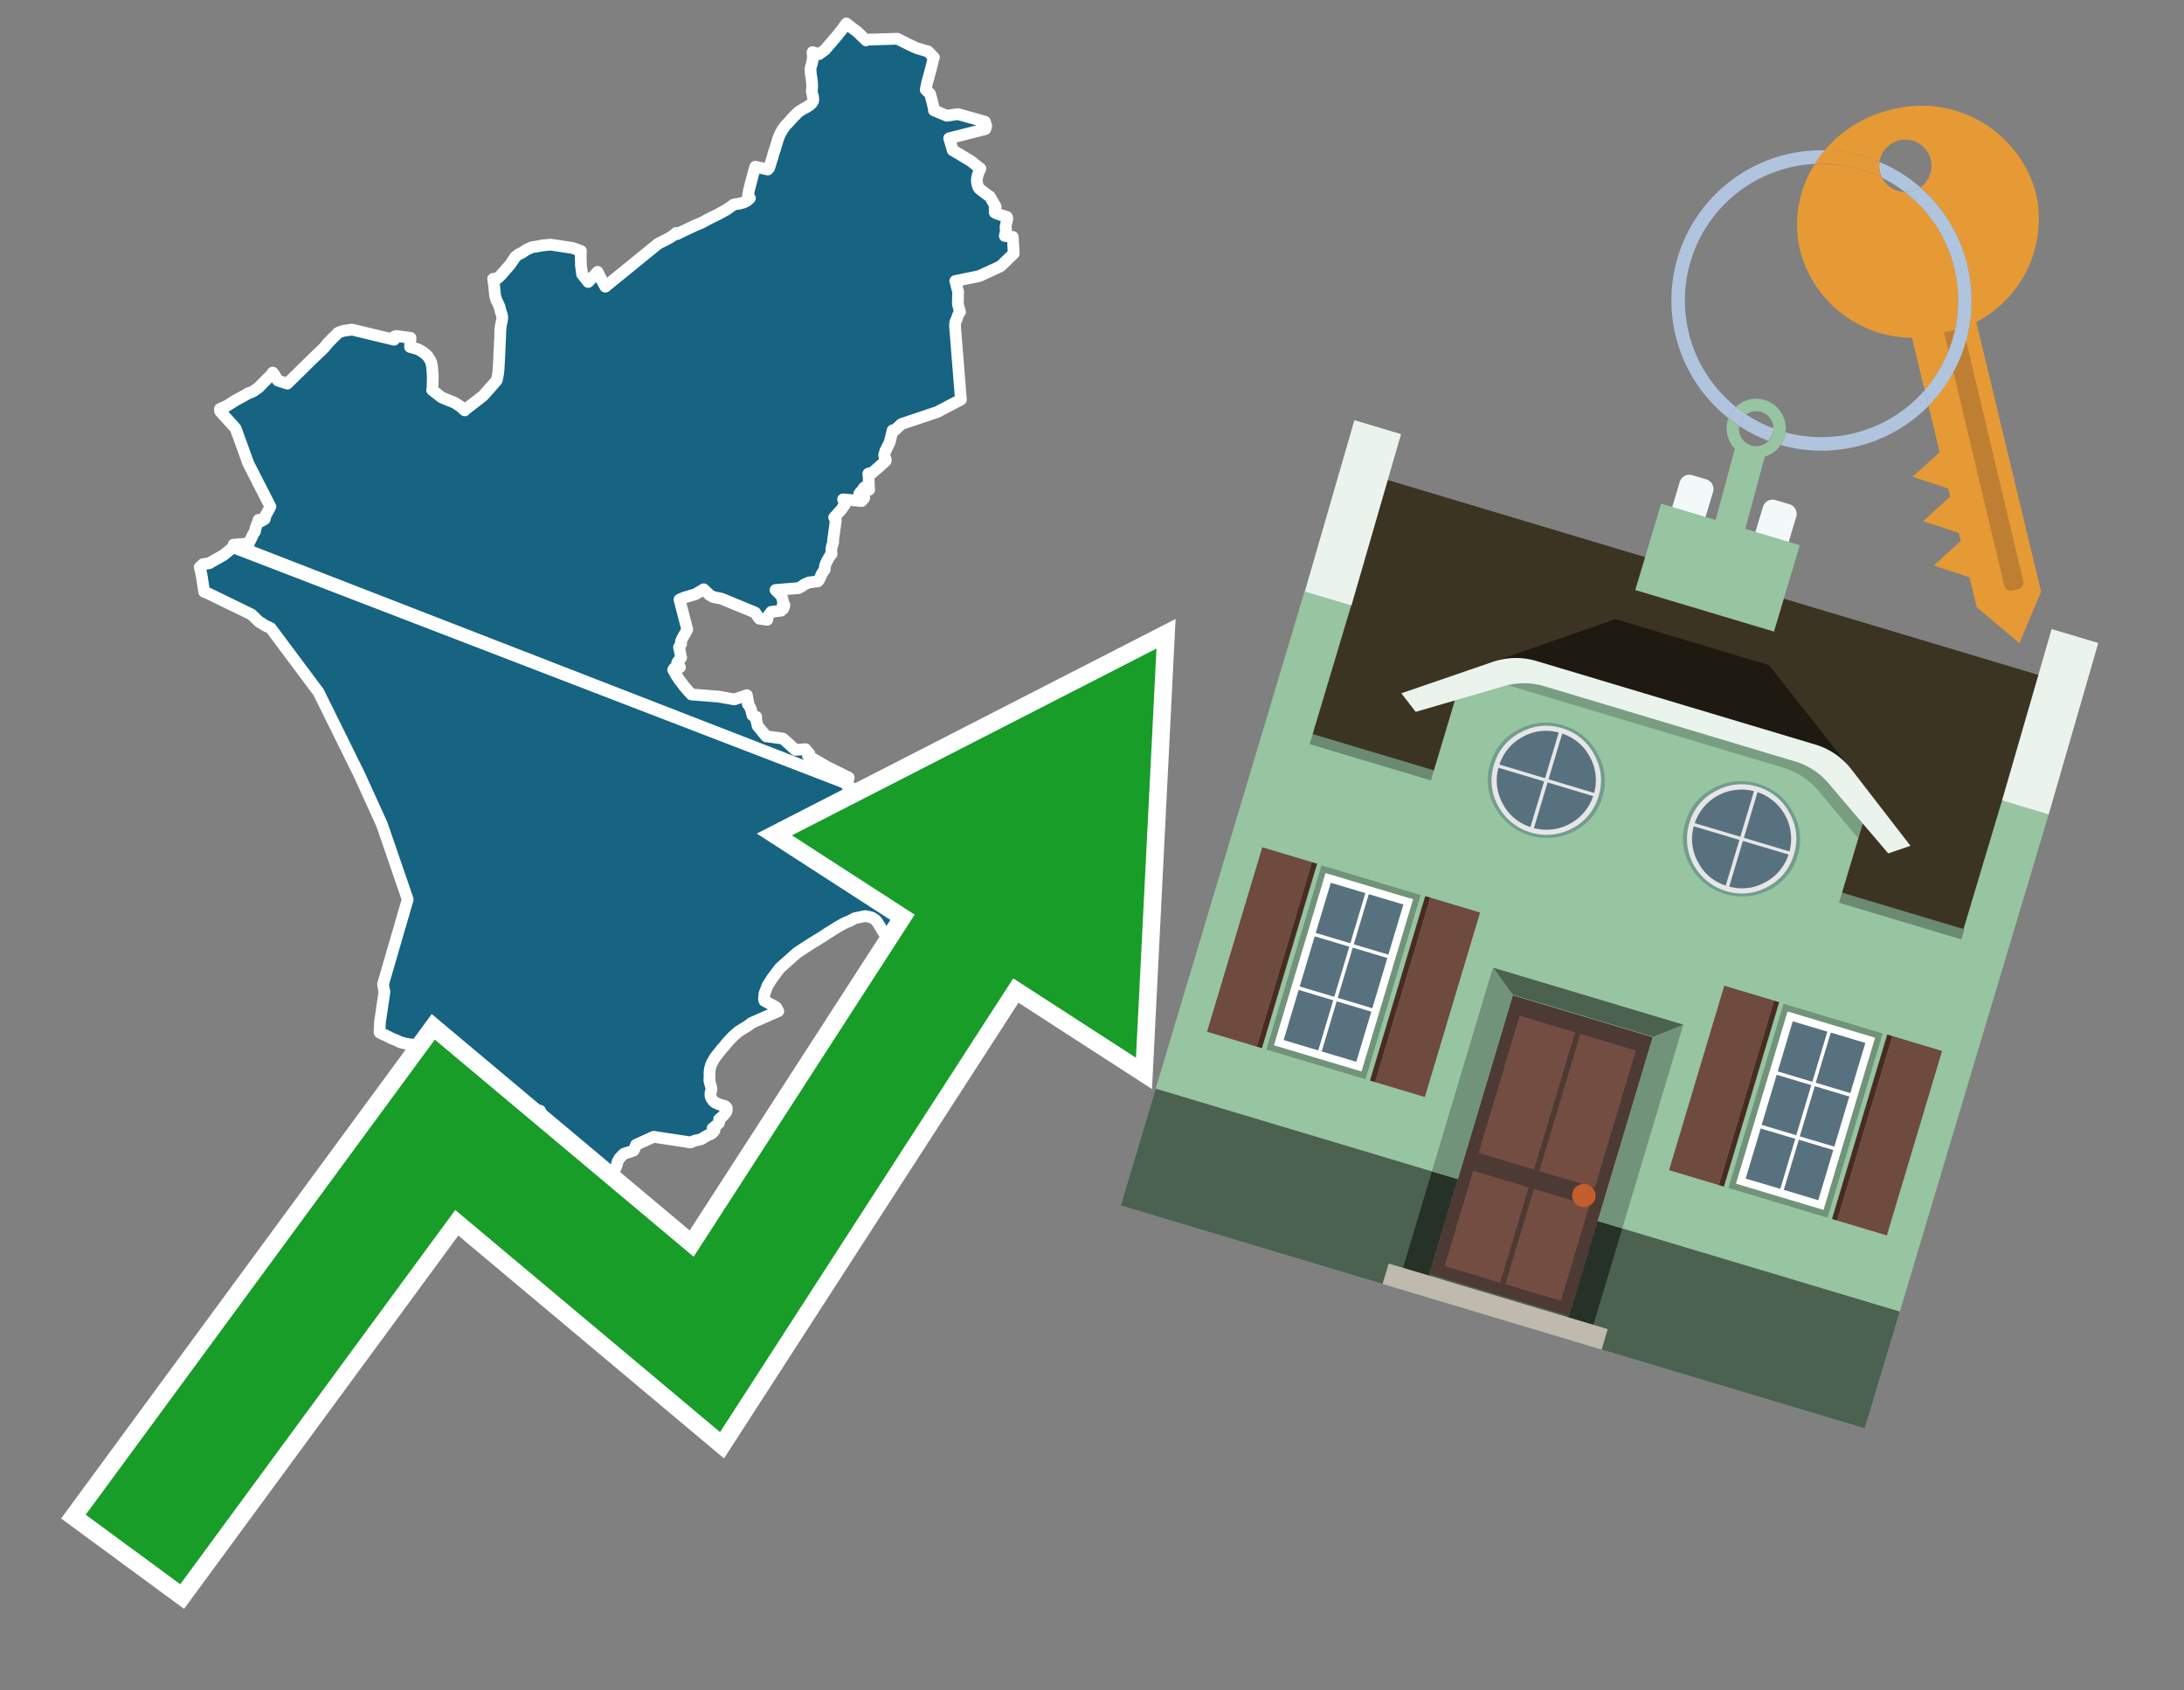 <svg id="Text" xmlns="http://www.w3.org/2000/svg" width="93.05" height="72" viewBox="0 0 93.05 72"><rect x="0" y="0" width="93.05" height="72" fill="#808080" stroke="none"/><polygon points="9.95,23.2 10.6,23.15 10.76,22.81 10.81,22.71 10.86,22.65 10.87,22.61 10.89,22.49 10.92,22.41 10.97,22.28 11.02,22.14 11.13,22.2 11.28,22.11 11.32,21.95 11.43,21.75 11.48,21.66 11.52,21.58 10.58,19.74 10.04,18.25 9.38,17.52 9.37,17.42 9.68,17.28 9.99,17.08 10.17,16.98 10.48,16.81 10.58,16.75 10.7,16.71 10.82,16.65 11.04,16.49 11.1,16.42 11.23,16.29 11.42,16.1 11.53,16 11.62,15.87 11.68,15.95 11.84,16.21 12.24,16.34 13.33,15.27 13.81,14.81 13.94,14.65 13.99,14.59 14.15,14.43 14.41,14.17 14.52,14.13 14.64,14.09 15,14.04 16.79,14.47 16.8,14.34 16.88,14.31 17.49,14.39 17.47,14.78 17.73,14.85 17.84,14.89 17.9,14.93 17.96,14.96 18.02,15 18.06,15.03 18.11,15.07 18.17,15.12 18.24,15.2 18.32,15.33 18.35,15.38 18.38,15.48 18.41,15.63 18.44,16.04 18.43,16.37 18.43,16.54 18.42,16.58 18.41,16.61 18.82,16.93 19.36,17.15 19.41,17.18 19.49,17.23 19.64,17.33 19.8,17.48 19.82,17.45 20.26,17.11 20.54,16.89 20.59,16.85 21.13,16.24 21.17,16.18 21.22,15.92 21.24,15.74 21.26,15.41 21.3,14.56 21.32,14.01 21.33,13.96 21.34,13.86 21.39,13.62 21.4,13.5 21.38,13.41 21.33,13.26 21.3,13.14 21.28,13.06 21.26,13.01 21.18,12.84 21.14,12.76 21.12,12.68 21.09,12.58 21.08,12.45 21.05,12.14 21.01,11.88 21.22,11.84 21.25,11.81 21.33,11.73 21.4,11.65 21.5,11.54 21.59,11.43 21.65,11.37 21.77,11.22 21.84,11.11 21.88,11.06 21.9,11.03 21.94,10.96 21.97,10.93 22.03,10.88 22.1,10.83 22.23,10.77 22.44,10.63 22.53,10.59 22.66,10.53 22.87,10.5 23.13,10.45 23.46,10.42 24.39,10.56 24.75,10.69 24.74,11 24.75,11.17 24.75,11.3 24.8,11.68 25.06,12.01 25.46,11.58 25.63,11.92 25.79,12.21 28.04,10.38 28.14,10.33 28.28,10.26 28.51,10.14 28.71,10.01 28.81,9.92 28.85,9.97 29.09,9.85 29.54,9.64 29.62,9.6 29.91,9.48 30.13,9.36 30.28,9.28 30.57,9.14 30.79,9.02 30.86,8.98 30.94,8.94 30.98,8.91 31.18,8.77 31.22,8.74 31.27,8.71 31.47,8.68 31.67,8.63 31.73,8.6 31.8,8.57 31.85,8.53 31.92,8.47 31.95,8.44 31.87,8.32 31.9,8.15 31.92,8.06 32.06,7.52 32.12,7.3 32.18,7.1 32.71,7.22 32.77,7.15 32.82,7 32.88,6.8 32.91,6.71 32.93,6.65 32.95,6.55 32.96,6.52 32.97,6.49 33.02,6.36 33.03,6.31 33.04,6.27 33.05,6.24 33.07,6.18 33.1,6.08 33.13,5.98 33.18,5.84 33.21,5.77 33.23,5.72 33.26,5.67 33.27,5.64 33.29,5.61 33.32,5.56 33.33,5.53 33.4,5.44 33.48,5.33 33.54,5.27 33.59,5.22 33.67,5.13 33.72,5.07 33.77,5.02 33.82,4.96 33.9,4.89 33.95,4.83 34.02,4.77 34.06,4.74 34.24,4.63 34.39,4.55 34.43,4.52 34.51,4.47 34.56,4.42 34.6,4.38 34.62,4.34 34.64,4.31 34.65,4.28 34.65,4.25 34.65,4.22 34.64,4.13 34.63,4.09 34.6,3.96 34.59,3.93 34.59,3.9 34.59,3.85 34.6,3.71 34.6,3.67 34.6,3.63 34.6,3.56 34.57,3.3 34.54,3.12 34.54,3.04 34.53,2.97 34.54,2.88 34.59,2.71 34.6,2.67 34.62,2.57 34.63,2.49 34.63,2.42 34.63,2.35 34.62,2.27 34.62,2.22 34.89,2.31 35.15,2.12 35.69,1.49 35.76,1.4 35.81,1.34 35.93,1.18 35.98,1.11 36.06,1 36.34,1.22 36.4,1.26 36.54,1.37 36.9,1.72 36.93,1.69 38.23,1.65 38.69,1.88 38.97,2.01 39.03,2.04 39.42,2.16 39.54,2.19 39.79,2.45 39.76,2.52 39.71,2.74 39.54,3.39 39.51,3.48 39.44,3.82 39.62,3.99 39.68,4.19 39.78,4.59 39.79,4.67 39.79,4.7 40.34,4.93 40.81,4.86 41.96,5.18 42.02,5.36 41.99,5.47 41.98,5.5 40.44,5.89 40.59,6.4 40.9,6.58 41.31,6.83 41.39,6.88 41.43,6.91 41.47,6.95 41.77,7.18 41.74,7.25 41.7,7.33 41.67,7.41 41.65,7.48 41.63,7.57 41.62,7.64 41.62,7.7 41.62,7.75 41.64,7.84 41.66,7.92 41.68,7.97 41.7,8 41.72,8.03 41.83,8.12 41.96,8.22 42.04,8.28 42.17,8.37 42.42,8.8 42.38,8.86 42.38,9.05 42.43,9.08 42.51,9.11 42.68,9.17 42.77,9.2 42.9,9.24 42.92,9.32 42.89,9.45 42.87,9.52 42.84,9.68 42.84,9.71 42.86,9.75 42.86,9.8 42.81,10.05 43.15,10.09 43.19,10.8 42.63,11.34 41.72,11.76 40.7,11.97 40.82,12.42 40.81,12.95 40.9,13.29 40.87,13.33 40.85,13.36 40.81,13.44 40.78,13.53 40.77,13.57 40.73,13.65 40.72,13.68 40.7,13.73 40.7,13.77 40.69,13.81 40.69,13.91 40.94,17.02 39.93,17.55 38.41,18.06 38.07,18.37 38.03,18.33 37.91,18.82 37.9,18.85 37.88,18.89 37.85,18.94 37.84,18.97 37.82,19.02 37.79,19.06 37.76,19.14 37.72,19.2 37.71,19.25 37.7,19.29 37.68,19.33 37.67,19.39 37.68,19.44 37.74,19.57 37.73,19.64 37.16,20.14 37,20.17 36.99,20.2 37.01,20.3 37.01,20.34 37.01,20.4 37.01,20.49 37.01,20.56 37.02,20.6 37.02,20.67 37.02,20.72 37.03,20.86 36.96,20.83 36.89,20.8 36.82,20.76 36.7,20.93 36.65,20.97 36.61,21.03 36.65,21.06 36.74,21.12 36.76,21.15 36.82,21.19 36.81,21.23 36.73,21.31 36.71,21.34 35.92,21.27 35.98,21.41 36,21.48 35.96,21.54 35.9,21.62 35.84,21.71 35.54,22.04 35.61,22.17 35.49,23.03 35.5,23.09 35.44,23.28 35.42,23.38 35.42,23.49 35.43,23.59 35.34,23.71 35.32,23.74 35.29,23.8 35.23,23.9 35.15,24.09 35.14,24.21 35.14,24.25 35.12,24.28 35.02,24.43 35,24.47 34.93,24.63 34.9,24.69 34.85,24.76 34.46,24.81 34.28,24.89 34.22,24.93 34.12,25 34.02,25.05 33.04,25.13 33.3,25.39 33.36,25.61 33.36,25.66 33.36,25.7 33.41,25.74 33.42,25.77 33.4,25.86 33.36,25.94 33.37,25.89 33.34,25.8 33.31,25.97 33.28,26.01 32.86,26.06 32.81,26.13 32.72,26.24 32.69,26.4 32.35,26.35 32.17,26.09 30.74,25.5 30.39,25.43 30.24,25.35 29.98,25.1 29.63,25.31 29.13,25.46 28.95,25.54 29.28,26.81 29.2,26.96 29.07,27.19 29.01,27.33 29.02,27.43 28.93,27.57 29.02,28.01 28.88,28.18 28.85,28.24 28.97,28.42 28.72,28.47 28.68,28.53 28.7,28.56 28.75,28.65 28.77,28.68 28.79,28.71 28.8,28.75 28.88,28.86 28.93,28.94 28.95,28.97 28.99,29.02 29.09,29.15 29.13,29.21 29.33,29.44 29.46,29.58 30.61,29.67 31.29,29.79 31.82,29.61 31.88,29.92 31.86,29.99 31.93,30.08 31.99,30.2 32.06,30.47 32.22,30.53 32.21,30.63 32.28,30.92 32.64,31.36 33.36,31.46 33.89,31.94 34.32,31.91 34.43,32.05 34.48,32.1 34.42,32.18 34.52,32.22 34.53,32.25 35.23,32.66 36.16,33.12 36.07,33.44 36.16,33.47 36.56,33.77 37.4,33.74 37.84,34.17 37.97,34.55 38.03,34.58 38.1,34.63 38.18,34.68 38.33,34.83 38.36,34.86 39.07,35.65 39.04,35.78 39.41,36.02 39.54,36.29 39.62,36.21 40.31,36.61 40.56,37.17 40.79,37.31 40.96,37.81 41.1,37.85 41.04,38.61 40.94,38.91 41.24,39.41 41.62,39.84 41.59,40.22 42.14,40.82 42.11,40.79 41.97,40.7 41.69,40.73 41.67,40.76 41.59,40.95 41.56,40.98 41.49,41.03 41.42,41.15 41.29,41.43 41.19,41.68 40.88,41.63 40.6,41.52 40.14,41.37 40.07,41.4 39.93,41.46 39.57,41.29 39.53,41.19 39.5,41.12 39,40.89 38.65,41.56 38.61,41.85 38.59,42.09 38.56,42.44 38.56,42.49 38.53,42.72 38.5,42.77 38.51,42.82 38.77,43.11 38.79,43.14 38.82,43.18 38.92,43.27 39.05,43.4 39.08,43.43 39.11,43.48 39.37,43.74 39.44,43.79 39.57,43.86 39.43,43.82 39.22,43.65 38.94,43.36 38.9,43.31 38.64,43.04 38.59,42.99 38.57,42.96 38.39,42.68 38.49,42.28 38.55,41.79 38.63,40.86 38.54,40.65 38.47,40.55 38.37,40.47 38.3,40.41 38.26,40.38 38.15,40.29 38,40.14 37.91,40.05 37.85,39.98 37.7,39.79 37.61,39.66 37.4,39.31 37.32,39.2 37.25,39.15 37.14,39.08 37.02,39.05 36.86,39.02 36.42,39.11 36.2,39.23 36.09,39.27 35.94,39.34 35.71,39.47 35.66,39.5 35.5,39.6 35.26,39.75 35.02,39.91 34.97,39.94 34.56,40.19 33.96,40.58 33.22,41.24 32.87,41.71 32.76,41.89 32.71,41.96 32.57,42.32 32.55,42.56 32.57,42.63 32.98,42.85 33.07,42.91 33.16,43.07 32.02,43.57 31.88,43.68 31.46,43.94 31.21,44.16 31.1,44.28 30.97,44.42 30.85,44.57 30.74,44.69 30.69,44.76 30.63,44.83 30.48,45.02 30.4,45.15 30.37,45.21 30.33,45.27 30.29,45.37 30.25,45.51 30.23,45.66 30.23,45.79 30.23,45.87 30.23,45.91 30.22,45.99 30.23,46.06 30.25,46.13 30.27,46.21 30.3,46.31 30.31,46.37 30.31,46.43 30.27,46.55 30.27,46.68 30.3,46.77 30.39,46.9 30.46,46.96 30.55,47 30.64,47.04 30.82,47.09 30.9,47.12 30.96,47.18 30.97,47.25 30.95,47.35 30.92,47.39 30.88,47.45 30.83,47.5 30.76,47.57 30.72,47.61 30.64,47.67 30.65,47.74 30.63,47.83 30.6,47.86 30.56,47.9 30.36,48.06 30.39,48.09 30.42,48.12 30.44,48.15 30.41,48.19 30.36,48.25 30.27,48.31 30.17,48.35 30.09,48.39 29.96,48.47 29.88,48.52 29.77,48.55 29.62,48.58 29.52,48.62 29.42,48.66 27.85,48.42 27.1,48.76 27.06,48.86 27.05,48.9 27.02,48.96 26.99,49.01 26.84,49.06 26.59,49.14 26.48,49.24 26.4,49.33 26.32,49.46 26.28,49.61 26.25,49.7 26.19,49.82 26.06,50.09 25.97,50.26 25.95,50.32 25.88,50.49 25.84,50.59 25.77,50.74 25.65,51 25.19,50.96 25.09,50.93 25.03,50.9 24.85,50.83 24.84,50.86 24.75,50.78 24.69,50.71 24.7,50.64 24.72,50.53 24.8,50.18 24.85,49.94 24.85,49.91 24.81,49.85 24.74,49.77 24.59,49.58 24.42,49.3 24.21,49.21 24.16,49.11 24.11,48.93 24.02,48.73 23.99,48.7 23.25,48.22 23.14,47.8 23.12,47.71 23.01,47.31 22.64,47.22 22.49,47.15 22.22,46.93 22.16,46.87 22.12,46.84 22.05,46.81 21.93,46.73 21.79,46.64 21.75,46.61 21.65,46.58 21.56,46.52 21.46,46.48 21.32,46.4 21.16,46.34 21.05,46.28 20.96,46.25 20.71,46.17 20.55,46.1 20.46,46.03 20.25,45.96 19.78,45.84 18.72,45.76 18.7,45.73 18.69,45.7 18.66,45.63 18.58,45.6 18.56,45.57 18.56,45.47 18.56,45.43 18.57,45.4 18.6,45.33 18.59,45.24 18.57,45.18 18.54,45.11 18.5,45.08 18.49,45.05 18.47,44.98 18.52,44.95 18.52,44.92 18.47,44.87 18.43,44.8 18.3,44.73 18.18,44.66 18.06,44.63 17.98,44.6 17.78,44.54 17.73,44.51 17.46,44.48 17.28,44.45 17.05,44.39 16.98,44.36 16.92,44.32 16.68,44.23 16.63,44.2 16.49,44.13 16.41,44.09 16.33,44.06 16.27,44.03 16.21,44 16.17,43.97 16.19,43.53 16.38,42.24 16.36,42.16 16.33,41.99 16.32,41.92 17.37,38.31 16.27,35.11 15.3,32.98 13.57,29.48 11.53,26.75 11.46,26.72 11.37,26.68 11.31,26.65 11.26,26.62 11.21,26.59 11.15,26.55 11.1,26.52 11.05,26.49 11.01,26.46 10.98,26.43 10.86,26.31 10.83,26.28 10.71,26.17 8.88,25.28 8.7,25.21 8.6,24.57 8.56,24.36 8.51,24.16 8.65,24.03 8.91,23.99 9.53,23.64 9.93,23.31 35.99,33.34 35.96,33.3 " fill="#166382" stroke="#fff" stroke-linejoin="round" stroke-width="0.5"/><polygon points="49.272 27.624 33.741 35.58 38.97 38.959 29.553 53.529 18.525 44.281 3.652 64.518 7.681 67.479 19.396 51.538 30.678 60.999 43.169 41.673 48.398 45.053 49.272 27.624" fill="none" stroke="#fff" stroke-miterlimit="10" stroke-width="1.5"/><polygon points="49.272 27.624 33.741 35.58 38.97 38.959 29.553 53.529 18.525 44.281 3.652 64.518 7.681 67.479 19.396 51.538 30.678 60.999 43.169 41.673 48.398 45.053 49.272 27.624" fill="#179d28"/><path d="M80.19,7.577a1.16,1.16,0,0,1-.094-.251,1.114,1.114,0,0,1-.018-.429A6.367,6.367,0,0,0,77.743,6.4a5.269,5.269,0,0,0-.423.577c.1,0,.192-.007.288-.007A5.794,5.794,0,0,1,80.19,7.577Z" fill="#e69a35"/><path d="M77.608,6.4A6.394,6.394,0,0,0,73.64,17.81a1.26,1.26,0,0,1,.317-.48A5.821,5.821,0,0,1,77.32,6.981a5.269,5.269,0,0,1,.423-.577Z" fill="#b0c4de"/><path d="M84.2,13.72a4.962,4.962,0,0,0,2.545-5.48,5.047,5.047,0,0,0-6.179-3.566A5.322,5.322,0,0,0,77.743,6.4a6.367,6.367,0,0,1,2.335.493,1.114,1.114,0,1,1,1.736,1.084,6.392,6.392,0,0,1,.347,9.3l.479,1.985-.438.4-.716.648.92.3.6.2.082.341-.438.4-.716.648.92.3.605.2.082.341-.438.4-.716.649.92.3.605.2.307,1.274,1.821,1.534.921-2.2Z" fill="#e69a35"/><path d="M81.154,8.179a1.115,1.115,0,0,1-.964-.6,5.794,5.794,0,0,0-2.582-.6c-.1,0-.192,0-.288.007a4.783,4.783,0,0,0-.625,3.685,4.962,4.962,0,0,0,4.765,3.715L82,16.617a5.82,5.82,0,0,0-.846-8.438Z" fill="#e69a35"/><path d="M74.1,18.142a6.386,6.386,0,0,0,1.232.63.73.73,0,0,0,.224-.527h0a5.783,5.783,0,0,1-1.159-.593A.733.733,0,0,0,74.1,18.142Z" fill="#b0c4de"/><path d="M74.4,17.652q-.228-.152-.44-.322a1.26,1.26,0,0,0-.317.48c.148.117.3.228.46.332A.733.733,0,0,1,74.4,17.652Z" fill="#b0c4de"/><path d="M74.824,16.984a1.257,1.257,0,0,0-.867.346c.141.114.288.222.44.322a.731.731,0,0,1,1.159.593h0a.732.732,0,1,1-1.463,0,.7.7,0,0,1,.007-.1c-.158-.1-.312-.215-.46-.332a1.258,1.258,0,0,0,.273,1.3l-.979,3.635,1.275.341.98-3.639a1.266,1.266,0,0,0,.681-.5,1.249,1.249,0,0,0,.2-.538,1.328,1.328,0,0,0,.012-.168A1.262,1.262,0,0,0,74.824,16.984Z" fill="#97c4a1"/><path d="M85.974,25.1l-.226.053a.3.3,0,0,1-.362-.223l-2.56-10.777.81-.193L86.2,24.736A.3.3,0,0,1,85.974,25.1Z" fill="#bf7f32"/><path d="M80.1,7.326a1.16,1.16,0,0,0,.094.251,5.833,5.833,0,0,1,.964.6,1.137,1.137,0,0,0,.287-.031,1.108,1.108,0,0,0,.373-.167A6.371,6.371,0,0,0,80.078,6.9,1.114,1.114,0,0,0,80.1,7.326Z" fill="#b0c4de"/><path d="M77.608,18.618a5.836,5.836,0,0,1-1.534-.2,1.24,1.24,0,0,1-.2.537,6.4,6.4,0,0,0,6.291-1.666L82,16.617A5.807,5.807,0,0,1,77.608,18.618Z" fill="#b0c4de"/><path d="M81.814,7.981a1.108,1.108,0,0,1-.373.167,1.137,1.137,0,0,1-.287.031A5.82,5.82,0,0,1,82,16.617l.161.667a6.392,6.392,0,0,0-.347-9.3Z" fill="#b0c4de"/><polygon points="83.79 39.753 55.78 31.364 58.988 20.404 86.964 28.783 83.79 39.753 83.79 39.753" fill="#3c3422" fill-rule="evenodd"/><polygon points="81.705 53.32 87.284 34.692 85.297 34.097 83.656 39.575 55.926 31.269 57.567 25.791 55.579 25.196 47.746 51.348 79.451 60.844 81.705 53.32" fill="#97c4a1" fill-rule="evenodd"/><rect x="69.522" y="21.148" width="0.444" height="28.983" transform="translate(15.592 92.226) rotate(-73.326)" opacity="0.3"/><polygon points="87.284 34.692 85.297 34.097 87.411 26.793 89.398 27.388 87.284 34.692 87.284 34.692" fill="#eaf3ec" fill-rule="evenodd"/><polygon points="57.578 25.794 55.591 25.199 57.705 17.896 59.692 18.491 57.578 25.794 57.578 25.794" fill="#eaf3ec" fill-rule="evenodd"/><polygon points="79.451 60.844 80.943 55.865 49.238 46.369 47.747 51.348 79.451 60.844 79.451 60.844" fill="#4c6251" fill-rule="evenodd"/><path d="M71.566,20.528l-.522,1.743,1.418.425.523-1.744a.432.432,0,0,0-.289-.536l-.593-.177A.431.431,0,0,0,71.566,20.528Z" fill="#f3f9f8" fill-rule="evenodd"/><path d="M75.111,21.589l-.522,1.743,1.418.425.522-1.743a.43.43,0,0,0-.289-.536l-.593-.178A.43.43,0,0,0,75.111,21.589Z" fill="#f3f9f8" fill-rule="evenodd"/><polygon points="75.368 28.329 68.829 26.37 63.807 28.121 78.733 32.591 75.368 28.329" fill="#1e1a11"/><polygon points="78.248 32.422 64.442 28.287 62.236 28.998 60.064 36.247 77.453 41.455 79.651 34.116 78.248 32.422" fill="#97c4a1"/><path d="M77.74,32.516S65.088,28.725,65,28.7l-.938.43,11.892,3.562a3.175,3.175,0,0,1,1.532,1l1.685,2.02.327-1.09Z" fill-rule="evenodd" opacity="0.2"/><path d="M77.35,31.716,65.458,28.154a3.041,3.041,0,0,0-1.854.037l-3.9,1.339.611.79,3.626-1.054a3.045,3.045,0,0,1,1.855-.037l10.673,3.2A3.028,3.028,0,0,1,78,33.477l2.45,2.874.945-.325-2.518-3.26A3.036,3.036,0,0,0,77.35,31.716Z" fill="#eaf3ec"/><polygon points="76.683 23.223 70.773 21.453 69.671 25.132 75.581 26.902 76.683 23.223 76.683 23.223" fill="#97c4a1" fill-rule="evenodd"/><g id="Symbol_9_0_Layer2_0_MEMBER_8_MEMBER_21_MEMBER_0_FILL" data-name="Symbol 9 0 Layer2 0 MEMBER 8 MEMBER 21 MEMBER 0 FILL"><path d="M66.584,30.892a2.39,2.39,0,0,0-1.891.189,2.317,2.317,0,0,0-1.2,1.448A2.345,2.345,0,0,0,63.7,34.4a2.528,2.528,0,0,0,3.367,1.008,2.339,2.339,0,0,0,1.2-1.447,2.313,2.313,0,0,0-.208-1.87A2.394,2.394,0,0,0,66.584,30.892Z" fill="#729d8c"/></g><g id="Symbol_9_0_Layer2_0_MEMBER_8_MEMBER_21_MEMBER_1_FILL" data-name="Symbol 9 0 Layer2 0 MEMBER 8 MEMBER 21 MEMBER 1 FILL"><path d="M66.547,31.016a2.241,2.241,0,0,0-1.769.185,2.213,2.213,0,0,0-1.127,1.376,2.239,2.239,0,0,0,.185,1.768,2.341,2.341,0,0,0,3.145.942,2.234,2.234,0,0,0,1.126-1.376,2.207,2.207,0,0,0-.185-1.768A2.237,2.237,0,0,0,66.547,31.016Z" fill="#e6e6e6"/></g><g id="Symbol_9_0_Layer2_0_MEMBER_8_MEMBER_21_MEMBER_2_MEMBER_0_FILL" data-name="Symbol 9 0 Layer2 0 MEMBER 8 MEMBER 21 MEMBER 2 MEMBER 0 FILL"><path d="M65.787,33.284,63.843,32.7a2.036,2.036,0,0,0,.186,1.539,2.015,2.015,0,0,0,1.175.986Z" fill="#58717f"/></g><g id="Symbol_9_0_Layer2_0_MEMBER_8_MEMBER_21_MEMBER_2_MEMBER_1_FILL" data-name="Symbol 9 0 Layer2 0 MEMBER 8 MEMBER 21 MEMBER 2 MEMBER 1 FILL"><path d="M65.827,33.148l.582-1.944a2.01,2.01,0,0,0-1.523.178,2.037,2.037,0,0,0-1,1.183Z" fill="#58717f"/></g><g id="Symbol_9_0_Layer2_0_MEMBER_8_MEMBER_21_MEMBER_2_MEMBER_2_FILL" data-name="Symbol 9 0 Layer2 0 MEMBER 8 MEMBER 21 MEMBER 2 MEMBER 2 FILL"><path d="M67.878,33.91l-1.943-.582-.582,1.944a2.1,2.1,0,0,0,2.525-1.362Z" fill="#58717f"/></g><g id="Symbol_9_0_Layer2_0_MEMBER_8_MEMBER_21_MEMBER_2_MEMBER_3_FILL" data-name="Symbol 9 0 Layer2 0 MEMBER 8 MEMBER 21 MEMBER 2 MEMBER 3 FILL"><path d="M66.558,31.249l-.582,1.943,1.943.582a2.031,2.031,0,0,0-.186-1.539A2.009,2.009,0,0,0,66.558,31.249Z" fill="#58717f"/></g><g id="Symbol_9_0_Layer2_0_MEMBER_8_MEMBER_21_MEMBER_0_FILL-2" data-name="Symbol 9 0 Layer2 0 MEMBER 8 MEMBER 21 MEMBER 0 FILL"><path d="M74.9,33.384a2.4,2.4,0,0,0-1.891.189,2.316,2.316,0,0,0-1.2,1.448,2.341,2.341,0,0,0,.209,1.87A2.527,2.527,0,0,0,75.387,37.9a2.345,2.345,0,0,0,1.2-1.447,2.314,2.314,0,0,0-.209-1.87A2.389,2.389,0,0,0,74.9,33.384Z" fill="#729d8c"/></g><g id="Symbol_9_0_Layer2_0_MEMBER_8_MEMBER_21_MEMBER_1_FILL-2" data-name="Symbol 9 0 Layer2 0 MEMBER 8 MEMBER 21 MEMBER 1 FILL"><path d="M74.867,33.508a2.239,2.239,0,0,0-1.768.185,2.21,2.21,0,0,0-1.127,1.376,2.316,2.316,0,0,0,1.564,2.883,2.261,2.261,0,0,0,1.765-.173A2.237,2.237,0,0,0,76.428,36.4a2.209,2.209,0,0,0-.185-1.769A2.239,2.239,0,0,0,74.867,33.508Z" fill="#e6e6e6"/></g><g id="Symbol_9_0_Layer2_0_MEMBER_8_MEMBER_21_MEMBER_2_MEMBER_0_FILL-2" data-name="Symbol 9 0 Layer2 0 MEMBER 8 MEMBER 21 MEMBER 2 MEMBER 0 FILL"><path d="M74.107,35.776l-1.943-.582a2.031,2.031,0,0,0,.186,1.539,2.009,2.009,0,0,0,1.175.986Z" fill="#58717f"/></g><g id="Symbol_9_0_Layer2_0_MEMBER_8_MEMBER_21_MEMBER_2_MEMBER_1_FILL-2" data-name="Symbol 9 0 Layer2 0 MEMBER 8 MEMBER 21 MEMBER 2 MEMBER 1 FILL"><path d="M74.148,35.64,74.73,33.7a2.1,2.1,0,0,0-2.525,1.362Z" fill="#58717f"/></g><g id="Symbol_9_0_Layer2_0_MEMBER_8_MEMBER_21_MEMBER_2_MEMBER_2_FILL-2" data-name="Symbol 9 0 Layer2 0 MEMBER 8 MEMBER 21 MEMBER 2 MEMBER 2 FILL"><path d="M76.2,36.4l-1.943-.582-.582,1.944a2.015,2.015,0,0,0,1.523-.178A2.036,2.036,0,0,0,76.2,36.4Z" fill="#58717f"/></g><g id="Symbol_9_0_Layer2_0_MEMBER_8_MEMBER_21_MEMBER_2_MEMBER_3_FILL-2" data-name="Symbol 9 0 Layer2 0 MEMBER 8 MEMBER 21 MEMBER 2 MEMBER 3 FILL"><path d="M74.879,33.741,74.3,35.684l1.943.582a2.1,2.1,0,0,0-1.361-2.525Z" fill="#58717f"/></g><polygon points="51.426 43.946 53.542 44.58 55.896 36.723 53.78 36.089 51.426 43.946 51.426 43.946" fill="#6e4a3f" fill-rule="evenodd"/><polygon points="53.542 44.58 53.764 44.647 56.117 36.789 55.896 36.723 53.542 44.58 53.542 44.58" fill="#482b22" fill-rule="evenodd"/><polygon points="60.706 46.726 58.59 46.092 60.943 38.235 63.059 38.868 60.706 46.726 60.706 46.726" fill="#6e4a3f" fill-rule="evenodd"/><polygon points="58.59 46.092 58.368 46.026 60.722 38.168 60.943 38.235 58.59 46.092 58.59 46.092" fill="#482b22" fill-rule="evenodd"/><rect x="53.146" y="39.209" width="8.19" height="4.408" transform="translate(1.145 84.365) rotate(-73.326)" fill="#719379"/><polygon points="60.205 38.304 56.474 37.187 54.277 44.522 58.008 45.639 60.205 38.304 60.205 38.304" fill="#fff" fill-rule="evenodd"/><path d="M59.792,38.527l-.64,2.136-1.474-.442.639-2.135,1.475.441Zm-1.621-.485-.64,2.136-1.474-.442L56.7,37.6l1.474.442Zm-2.158,1.84,1.475.441-.64,2.136-1.474-.441.639-2.136Zm-.683,2.282,1.474.441-.639,2.136L54.69,44.3l.64-2.135Zm.981,2.621.639-2.136,1.475.442-.64,2.135-1.474-.441Zm2.158-1.84L56.994,42.5l.64-2.136,1.474.442-.639,2.136Z" fill="#58717f" fill-rule="evenodd"/><polygon points="80.39 52.621 78.274 51.988 80.628 44.13 82.743 44.764 80.39 52.621 80.39 52.621" fill="#6e4a3f" fill-rule="evenodd"/><polygon points="78.274 51.988 78.053 51.921 80.406 44.064 80.628 44.13 78.274 51.988 78.274 51.988" fill="#482b22" fill-rule="evenodd"/><polygon points="71.111 49.842 73.227 50.476 75.58 42.619 73.464 41.985 71.111 49.842 71.111 49.842" fill="#6e4a3f" fill-rule="evenodd"/><polygon points="73.227 50.476 73.448 50.542 75.802 42.685 75.58 42.619 73.227 50.476 73.227 50.476" fill="#482b22" fill-rule="evenodd"/><rect x="72.83" y="45.105" width="8.19" height="4.408" transform="translate(9.534 107.426) rotate(-73.326)" fill="#719379"/><polygon points="76.159 43.083 79.889 44.2 77.692 51.535 73.962 50.418 76.159 43.083 76.159 43.083" fill="#fff" fill-rule="evenodd"/><path d="M76.381,43.5l1.475.442-.64,2.135-1.475-.441.64-2.136ZM78,43.981l1.474.442-.64,2.136-1.474-.442L78,43.981Zm.791,2.724-.64,2.135L76.679,48.4l.64-2.136,1.474.442Zm-.684,2.282-.639,2.135L76,50.68l.64-2.135,1.474.442Zm-2.26,1.65L74.375,50.2l.639-2.135,1.475.441-.64,2.136Zm-.791-2.724.64-2.135,1.474.441-.639,2.136-1.475-.442Z" fill="#58717f" fill-rule="evenodd"/><polygon points="67.888 56.431 69.118 52.323 68.019 51.994 66.789 56.102 67.888 56.431 67.888 56.431" fill="#263128" fill-rule="evenodd"/><polygon points="60.877 54.331 62.108 50.223 61.007 49.894 59.776 54.002 60.877 54.331 60.877 54.331" fill="#263128" fill-rule="evenodd"/><g id="Symbol_9_0_Layer2_0_MEMBER_8_MEMBER_12_MEMBER_0_FILL" data-name="Symbol 9 0 Layer2 0 MEMBER 8 MEMBER 12 MEMBER 0 FILL"><path d="M70.418,44.178l-5.965-1.786L60.9,54.27l5.964,1.786Z" fill="#4e3a34"/></g><g id="Symbol_9_0_Layer2_0_MEMBER_8_MEMBER_12_MEMBER_1_MEMBER_0_FILL" data-name="Symbol 9 0 Layer2 0 MEMBER 8 MEMBER 12 MEMBER 1 MEMBER 0 FILL"><path d="M65.358,49.815l1.75-5.843-2.363-.708L63,49.107Z" fill="#744d42"/></g><g id="Symbol_9_0_Layer2_0_MEMBER_8_MEMBER_12_MEMBER_1_MEMBER_1_FILL" data-name="Symbol 9 0 Layer2 0 MEMBER 8 MEMBER 12 MEMBER 1 MEMBER 1 FILL"><path d="M67.331,44.039l-1.75,5.842,2.364.708,1.75-5.842Z" fill="#744d42"/></g><g id="Symbol_9_0_Layer2_0_MEMBER_8_MEMBER_12_MEMBER_2_MEMBER_0_FILL" data-name="Symbol 9 0 Layer2 0 MEMBER 8 MEMBER 12 MEMBER 2 MEMBER 0 FILL"><path d="M63.915,54.633l1.215-4.058-2.363-.707-1.215,4.057Z" fill="#744d42"/></g><g id="Symbol_9_0_Layer2_0_MEMBER_8_MEMBER_12_MEMBER_2_MEMBER_1_FILL" data-name="Symbol 9 0 Layer2 0 MEMBER 8 MEMBER 12 MEMBER 2 MEMBER 1 FILL"><path d="M66.5,55.407l1.215-4.057-2.363-.708L64.138,54.7Z" fill="#744d42"/></g><g id="Symbol_9_0_Layer2_0_MEMBER_8_MEMBER_13_FILL" data-name="Symbol 9 0 Layer2 0 MEMBER 8 MEMBER 13 FILL"><path d="M67.959,51.058a.439.439,0,0,0-.045-.367.487.487,0,0,0-.669-.2.445.445,0,0,0-.239.282.457.457,0,0,0,.041.378.481.481,0,0,0,.293.242.459.459,0,0,0,.377-.042A.453.453,0,0,0,67.959,51.058Z" fill="#c35e2d"/></g><g id="Symbol_9_0_Layer2_0_MEMBER_8_MEMBER_14_FILL" data-name="Symbol 9 0 Layer2 0 MEMBER 8 MEMBER 14 FILL"><path d="M64.557,42.047l-.951-.833-2.6,8.68,1.1.329Z" fill="#719379"/></g><g id="Symbol_9_0_Layer2_0_MEMBER_8_MEMBER_15_FILL" data-name="Symbol 9 0 Layer2 0 MEMBER 8 MEMBER 15 FILL"><path d="M71.718,43.643l-1.2.19L68.072,52.01l1.046.313Z" fill="#719379"/></g><g id="Symbol_9_0_Layer2_0_MEMBER_8_MEMBER_16_FILL" data-name="Symbol 9 0 Layer2 0 MEMBER 8 MEMBER 16 FILL"><path d="M63.627,41.22l.836,1.156,5.961,1.786,1.294-.519Z" fill="#4c6251"/></g><polygon points="58.905 54.69 59.166 53.819 68.498 56.614 68.237 57.485 58.905 54.69 58.905 54.69" fill="#c0b9ad" fill-rule="evenodd"/></svg>